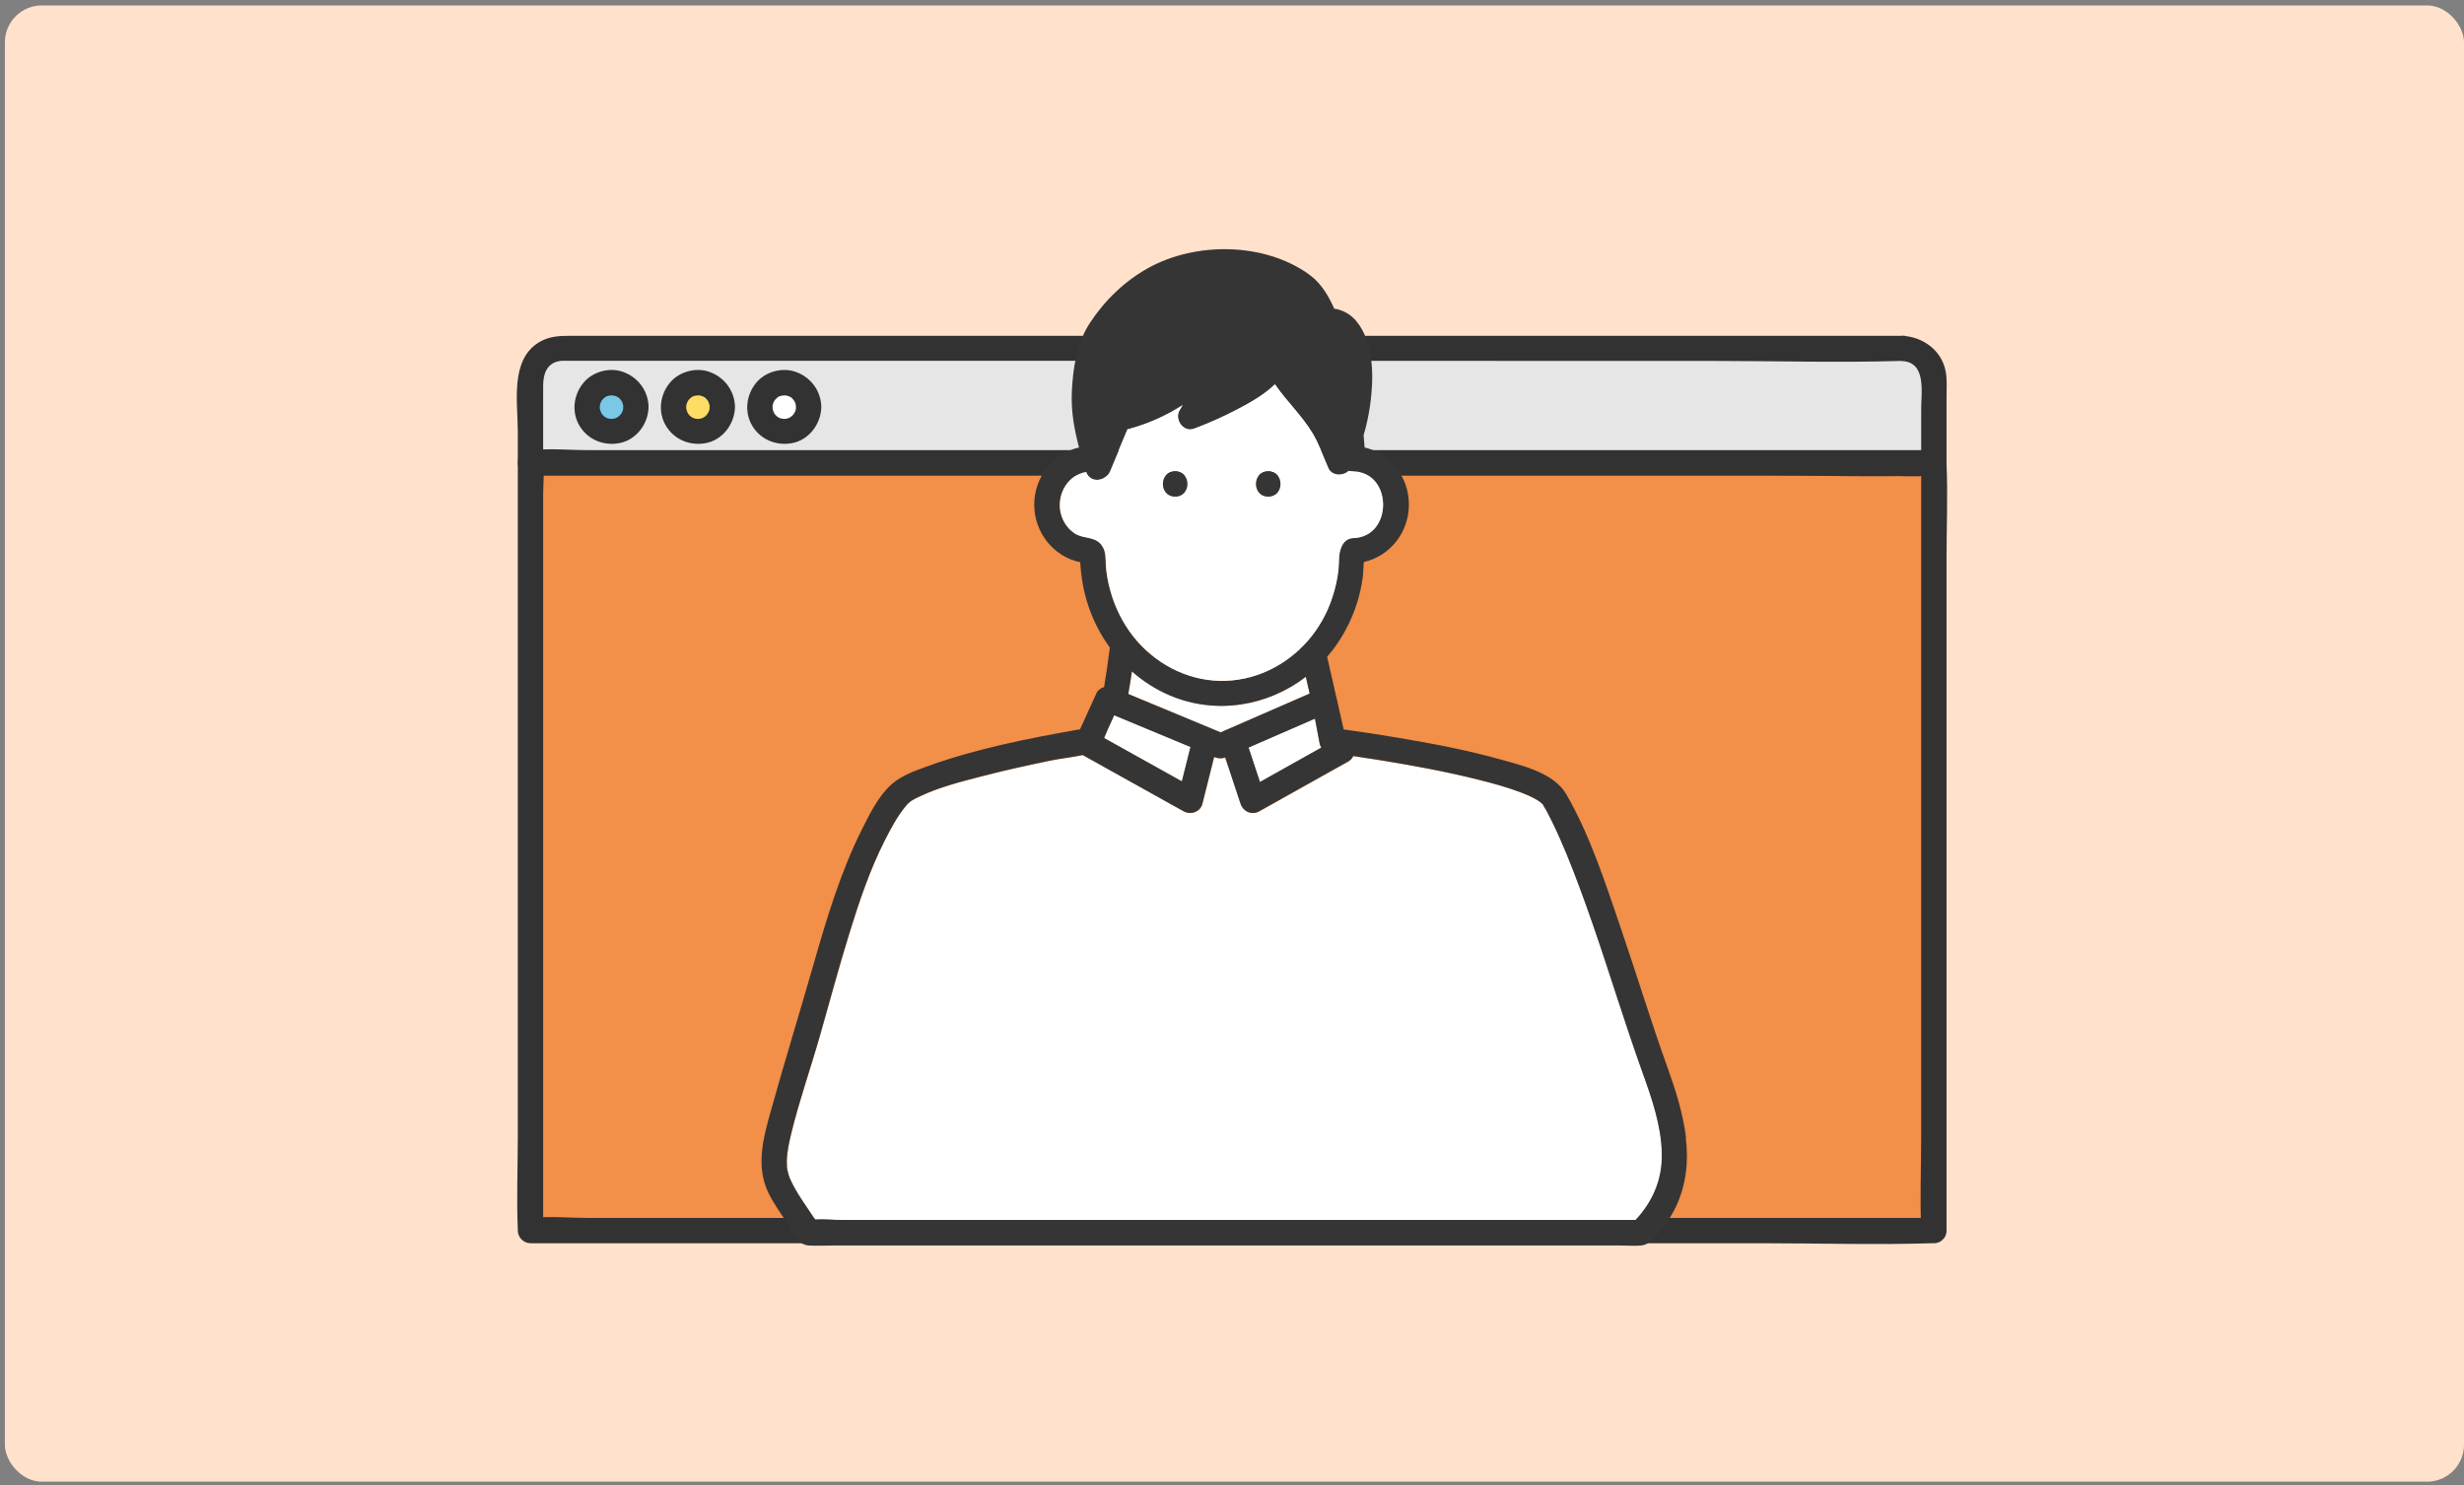 <svg width="267" height="161" viewBox="0 0 267 161" fill="none" xmlns="http://www.w3.org/2000/svg">
<rect x="0" y="0" width="267" height="161" fill="#808080" stroke="none"/>
<rect x="0.529" y="0.588" width="266.471" height="160" rx="4" fill="#FFE1CC"/>
<g clip-path="url(#clip0_11_3877)">
<path d="M209.563 50.159H57.483V133.382H209.563V50.159Z" fill="#F28F48"/>
<path d="M210.927 133.382V60.413C210.927 57.059 211.073 53.66 210.927 50.305C210.927 50.26 210.927 50.205 210.927 50.159C210.927 49.419 210.295 48.788 209.554 48.788H76.109C69.995 48.788 63.844 48.596 57.739 48.788C57.657 48.788 57.565 48.788 57.483 48.788C56.741 48.788 56.11 49.419 56.11 50.159V123.119C56.11 126.473 55.963 129.873 56.11 133.227C56.11 133.273 56.11 133.327 56.11 133.373C56.11 134.113 56.741 134.744 57.483 134.744H190.927C197.041 134.744 203.192 134.936 209.297 134.744C209.38 134.744 209.471 134.744 209.554 134.744C211.32 134.744 211.32 132.002 209.554 132.002H63.652C61.721 132.002 59.661 131.792 57.739 132.002C57.657 132.002 57.565 132.002 57.483 132.002L58.856 133.373V53.55C58.856 52.508 59.002 51.338 58.856 50.305C58.856 50.26 58.856 50.205 58.856 50.159L57.483 51.53H203.384C205.316 51.53 207.375 51.74 209.297 51.53C209.38 51.53 209.471 51.53 209.554 51.53L208.181 50.159V123.119C208.181 126.473 208.034 129.873 208.181 133.227C208.181 133.273 208.181 133.327 208.181 133.373C208.181 135.137 210.927 135.137 210.927 133.373V133.382Z" fill="#323232"/>
<path d="M206.121 37.766L60.915 37.73C59.021 37.73 57.483 39.265 57.483 41.157V50.159H209.563V41.193C209.563 39.301 208.025 37.766 206.131 37.766H206.121Z" fill="#E6E6E6"/>
<path d="M206.121 36.395C204.602 36.395 203.082 36.395 201.563 36.395C197.472 36.395 193.371 36.395 189.279 36.395C183.275 36.395 177.261 36.395 171.257 36.395C164.09 36.395 156.923 36.395 149.756 36.395C142.095 36.395 134.443 36.395 126.782 36.395C119.322 36.395 111.871 36.395 104.411 36.395C97.821 36.395 91.231 36.395 84.64 36.395C79.679 36.395 74.718 36.395 69.757 36.395H61.739C60.558 36.395 59.423 36.459 58.361 37.126C55.249 39.064 56.11 43.634 56.11 46.768V50.159C56.11 50.899 56.741 51.53 57.483 51.53H190.927C197.041 51.53 203.192 51.722 209.298 51.53C209.38 51.53 209.471 51.53 209.554 51.53C210.295 51.53 210.927 50.899 210.927 50.159V43.094C210.927 42.153 211.009 41.148 210.826 40.215C210.378 37.949 208.355 36.496 206.121 36.395C204.355 36.313 204.355 39.055 206.121 39.137C208.767 39.256 208.181 42.537 208.181 44.328V50.159L209.554 48.788H63.652C61.721 48.788 59.661 48.578 57.739 48.788C57.657 48.797 57.565 48.788 57.483 48.788L58.856 50.159V41.824C58.856 40.444 59.304 39.201 60.924 39.1C61.043 39.1 61.172 39.1 61.291 39.1C63.56 39.1 65.821 39.1 68.091 39.1C78.984 39.1 89.867 39.1 100.759 39.1C115.633 39.1 130.507 39.1 145.381 39.11C158.854 39.11 172.328 39.11 185.801 39.119C192.474 39.119 199.192 39.32 205.865 39.119C205.957 39.119 206.048 39.119 206.14 39.119C207.906 39.119 207.906 36.377 206.14 36.377L206.121 36.395Z" fill="#323232"/>
<path d="M68.897 44.127C68.897 45.59 67.716 46.769 66.252 46.769C64.787 46.769 63.606 45.59 63.606 44.127C63.606 42.665 64.787 41.486 66.252 41.486C67.716 41.486 68.897 42.665 68.897 44.127Z" fill="#78C8E6"/>
<path d="M67.524 44.127C67.524 44.2 67.524 44.273 67.524 44.347C67.524 44.575 67.542 44.2 67.542 44.2C67.561 44.292 67.487 44.456 67.46 44.548C67.442 44.602 67.423 44.694 67.387 44.749C67.387 44.749 67.551 44.42 67.442 44.612C67.368 44.73 67.304 44.849 67.231 44.968C67.094 45.178 67.423 44.767 67.295 44.877C67.249 44.913 67.222 44.968 67.176 45.005C67.149 45.041 67.112 45.069 67.075 45.105C66.984 45.187 66.819 45.251 67.139 45.069C67.039 45.123 66.947 45.197 66.847 45.261C66.81 45.279 66.764 45.306 66.728 45.325C66.508 45.443 67.066 45.215 66.764 45.306C66.654 45.343 66.535 45.379 66.426 45.398C66.288 45.425 66.206 45.379 66.544 45.389C66.49 45.389 66.426 45.398 66.362 45.398C66.243 45.398 66.114 45.398 65.995 45.389C65.812 45.379 66.371 45.462 66.114 45.398C66.041 45.379 65.977 45.37 65.904 45.352C65.84 45.334 65.766 45.306 65.703 45.288C65.584 45.251 65.602 45.178 65.84 45.343C65.748 45.279 65.629 45.242 65.538 45.178C65.492 45.151 65.446 45.114 65.391 45.078C65.245 44.986 65.657 45.315 65.483 45.142C65.391 45.05 65.3 44.931 65.199 44.849C65.409 45.023 65.355 45.069 65.291 44.959C65.254 44.904 65.217 44.849 65.181 44.785C65.153 44.749 65.135 44.703 65.117 44.666C65.053 44.548 65.053 44.392 65.135 44.74C65.108 44.63 65.053 44.52 65.025 44.401C65.016 44.356 65.007 44.31 64.998 44.264C64.943 44.008 65.025 44.63 64.998 44.31C64.998 44.2 64.998 44.091 64.998 43.981C64.998 43.853 65.08 43.67 64.979 44.054C64.989 44.008 64.998 43.963 65.007 43.917C65.034 43.798 65.071 43.689 65.108 43.579C65.19 43.323 64.952 43.88 65.08 43.652C65.117 43.588 65.144 43.533 65.181 43.469C65.208 43.423 65.245 43.369 65.272 43.323C65.346 43.204 65.437 43.213 65.199 43.405C65.281 43.332 65.355 43.232 65.437 43.158C65.474 43.131 65.657 42.985 65.455 43.131C65.254 43.286 65.446 43.14 65.483 43.113C65.574 43.049 65.739 42.921 65.849 42.912C65.849 42.912 65.501 43.04 65.712 42.967C65.776 42.948 65.849 42.921 65.913 42.903C65.986 42.884 66.343 42.82 66.078 42.857C65.812 42.893 66.224 42.857 66.297 42.857C66.362 42.857 66.416 42.857 66.481 42.857C66.746 42.866 66.16 42.793 66.398 42.848C66.535 42.884 66.673 42.921 66.81 42.957C67.048 43.04 66.563 42.82 66.709 42.912C66.773 42.957 66.856 42.985 66.92 43.031C66.956 43.058 67.002 43.076 67.039 43.104C66.874 42.939 67.332 43.305 67.039 43.104C67.121 43.186 67.204 43.268 67.286 43.35C67.469 43.533 67.103 43.067 67.24 43.286C67.277 43.341 67.313 43.396 67.35 43.46C67.387 43.524 67.414 43.579 67.451 43.643C67.57 43.853 67.341 43.332 67.423 43.57C67.469 43.707 67.506 43.835 67.533 43.981C67.561 44.1 67.506 44.155 67.515 43.826C67.515 43.917 67.533 44.018 67.533 44.118C67.542 44.831 68.156 45.526 68.906 45.489C69.638 45.453 70.288 44.886 70.279 44.118C70.252 42.391 69.181 40.928 67.57 40.325C66.087 39.768 64.238 40.261 63.231 41.477C62.142 42.793 61.904 44.657 62.801 46.156C63.698 47.655 65.409 48.34 67.094 48.03C68.943 47.701 70.252 45.937 70.279 44.109C70.288 43.396 69.638 42.702 68.906 42.738C68.156 42.775 67.542 43.341 67.533 44.109L67.524 44.127Z" fill="#323232"/>
<path d="M78.26 44.127C78.26 45.59 77.08 46.769 75.615 46.769C74.151 46.769 72.97 45.59 72.97 44.127C72.97 42.665 74.151 41.486 75.615 41.486C77.08 41.486 78.26 42.665 78.26 44.127Z" fill="#FFDC64"/>
<path d="M76.888 44.127C76.888 44.2 76.888 44.273 76.888 44.347C76.888 44.575 76.906 44.2 76.906 44.2C76.924 44.292 76.851 44.456 76.823 44.548C76.805 44.602 76.787 44.694 76.75 44.749C76.75 44.749 76.915 44.42 76.805 44.612C76.732 44.73 76.668 44.849 76.595 44.968C76.457 45.178 76.787 44.767 76.659 44.877C76.613 44.913 76.585 44.968 76.54 45.005C76.512 45.041 76.476 45.069 76.439 45.105C76.347 45.187 76.183 45.251 76.503 45.069C76.402 45.123 76.311 45.197 76.21 45.261C76.174 45.279 76.128 45.306 76.091 45.325C75.871 45.443 76.43 45.215 76.128 45.306C76.018 45.343 75.899 45.379 75.789 45.398C75.652 45.425 75.569 45.379 75.908 45.389C75.853 45.389 75.789 45.398 75.725 45.398C75.606 45.398 75.478 45.398 75.359 45.389C75.176 45.379 75.734 45.462 75.478 45.398C75.405 45.379 75.341 45.37 75.267 45.352C75.203 45.334 75.13 45.306 75.066 45.288C74.947 45.251 74.965 45.178 75.203 45.343C75.112 45.279 74.993 45.242 74.901 45.178C74.856 45.151 74.81 45.114 74.755 45.078C74.608 44.986 75.02 45.315 74.846 45.142C74.755 45.05 74.663 44.931 74.563 44.849C74.773 45.023 74.718 45.069 74.654 44.959C74.618 44.904 74.572 44.849 74.544 44.785C74.517 44.749 74.499 44.703 74.48 44.666C74.416 44.548 74.416 44.392 74.499 44.74C74.471 44.63 74.416 44.52 74.389 44.401C74.379 44.356 74.37 44.31 74.361 44.264C74.306 44.008 74.389 44.63 74.361 44.31C74.361 44.2 74.361 44.091 74.361 43.981C74.361 43.853 74.444 43.67 74.343 44.054C74.352 44.008 74.361 43.963 74.37 43.917C74.398 43.798 74.434 43.689 74.471 43.579C74.553 43.323 74.315 43.88 74.444 43.652C74.48 43.588 74.508 43.533 74.544 43.469C74.572 43.423 74.608 43.369 74.636 43.323C74.709 43.204 74.8 43.213 74.563 43.405C74.645 43.332 74.718 43.232 74.8 43.158C74.837 43.131 75.02 42.985 74.819 43.131C74.618 43.286 74.81 43.14 74.846 43.113C74.938 43.049 75.103 42.921 75.212 42.912C75.212 42.912 74.865 43.04 75.075 42.967C75.139 42.948 75.212 42.921 75.276 42.903C75.35 42.884 75.707 42.82 75.441 42.857C75.176 42.893 75.588 42.857 75.661 42.857C75.725 42.857 75.78 42.857 75.844 42.857C76.109 42.866 75.524 42.793 75.762 42.848C75.899 42.884 76.036 42.921 76.174 42.957C76.421 43.04 75.926 42.82 76.073 42.912C76.137 42.957 76.219 42.985 76.283 43.031C76.32 43.058 76.366 43.076 76.402 43.104C76.238 42.939 76.695 43.305 76.402 43.104C76.485 43.186 76.567 43.268 76.65 43.35C76.832 43.533 76.466 43.067 76.604 43.286C76.64 43.341 76.677 43.396 76.713 43.46C76.75 43.524 76.778 43.579 76.814 43.643C76.933 43.853 76.704 43.332 76.787 43.57C76.832 43.707 76.869 43.835 76.897 43.981C76.924 44.1 76.869 44.155 76.878 43.826C76.878 43.917 76.897 44.018 76.897 44.118C76.906 44.831 77.519 45.526 78.27 45.489C79.002 45.453 79.652 44.886 79.643 44.118C79.615 42.391 78.544 40.928 76.933 40.325C75.45 39.768 73.602 40.261 72.595 41.477C71.505 42.793 71.267 44.657 72.164 46.156C73.061 47.655 74.773 48.34 76.457 48.03C78.306 47.701 79.615 45.937 79.643 44.109C79.652 43.396 79.002 42.702 78.27 42.738C77.519 42.775 76.906 43.341 76.897 44.109L76.888 44.127Z" fill="#323232"/>
<path d="M87.615 44.127C87.615 45.59 86.434 46.769 84.97 46.769C83.505 46.769 82.325 45.59 82.325 44.127C82.325 42.665 83.505 41.486 84.97 41.486C86.434 41.486 87.615 42.665 87.615 44.127Z" fill="white"/>
<path d="M86.242 44.127C86.242 44.2 86.242 44.273 86.242 44.347C86.242 44.575 86.26 44.2 86.26 44.2C86.279 44.292 86.206 44.456 86.178 44.548C86.16 44.602 86.141 44.694 86.105 44.749C86.105 44.749 86.27 44.42 86.16 44.612C86.087 44.73 86.022 44.849 85.949 44.968C85.812 45.178 86.141 44.767 86.013 44.877C85.968 44.913 85.94 44.968 85.894 45.005C85.867 45.041 85.83 45.069 85.794 45.105C85.702 45.187 85.537 45.251 85.858 45.069C85.757 45.123 85.665 45.197 85.565 45.261C85.528 45.279 85.483 45.306 85.446 45.325C85.226 45.443 85.784 45.215 85.483 45.306C85.373 45.343 85.254 45.379 85.144 45.398C85.007 45.425 84.924 45.379 85.263 45.389C85.208 45.389 85.144 45.398 85.08 45.398C84.952 45.398 84.833 45.398 84.714 45.389C84.531 45.379 85.089 45.462 84.833 45.398C84.759 45.379 84.695 45.37 84.622 45.352C84.558 45.334 84.485 45.306 84.421 45.288C84.302 45.251 84.32 45.178 84.558 45.343C84.466 45.279 84.347 45.242 84.256 45.178C84.21 45.151 84.164 45.114 84.109 45.078C83.963 44.986 84.375 45.315 84.201 45.142C84.109 45.05 84.018 44.931 83.917 44.849C84.128 45.023 84.073 45.069 84.009 44.959C83.972 44.904 83.936 44.849 83.899 44.785C83.871 44.749 83.853 44.703 83.835 44.666C83.771 44.548 83.771 44.392 83.853 44.74C83.826 44.63 83.771 44.52 83.743 44.401C83.734 44.356 83.725 44.31 83.716 44.264C83.661 44.008 83.743 44.63 83.716 44.31C83.716 44.2 83.716 44.091 83.716 43.981C83.716 43.853 83.798 43.67 83.698 44.054C83.707 44.008 83.716 43.963 83.725 43.917C83.752 43.798 83.789 43.689 83.826 43.579C83.908 43.323 83.67 43.88 83.798 43.652C83.835 43.588 83.862 43.533 83.899 43.469C83.926 43.423 83.963 43.369 83.99 43.323C84.064 43.204 84.155 43.213 83.917 43.405C84 43.332 84.073 43.232 84.155 43.158C84.192 43.131 84.375 42.985 84.174 43.131C83.972 43.286 84.164 43.14 84.201 43.113C84.293 43.049 84.457 42.921 84.567 42.912C84.567 42.912 84.219 43.04 84.43 42.967C84.494 42.948 84.567 42.921 84.631 42.903C84.704 42.884 85.061 42.82 84.796 42.857C84.531 42.893 84.942 42.857 85.016 42.857C85.08 42.857 85.135 42.857 85.199 42.857C85.464 42.866 84.878 42.793 85.116 42.848C85.254 42.884 85.391 42.921 85.528 42.957C85.775 43.04 85.281 42.82 85.428 42.912C85.492 42.957 85.574 42.985 85.638 43.031C85.675 43.058 85.721 43.076 85.757 43.104C85.592 42.939 86.05 43.305 85.757 43.104C85.84 43.186 85.922 43.268 86.004 43.35C86.187 43.533 85.821 43.067 85.958 43.286C85.995 43.341 86.032 43.396 86.068 43.46C86.105 43.524 86.132 43.579 86.169 43.643C86.288 43.853 86.059 43.332 86.141 43.57C86.187 43.707 86.224 43.835 86.251 43.981C86.279 44.1 86.224 44.155 86.233 43.826C86.233 43.917 86.251 44.018 86.251 44.118C86.26 44.831 86.874 45.526 87.624 45.489C88.357 45.453 89.007 44.886 88.997 44.118C88.97 42.391 87.899 40.928 86.288 40.325C84.805 39.768 82.956 40.261 81.949 41.477C80.86 42.793 80.622 44.657 81.519 46.156C82.416 47.655 84.128 48.34 85.812 48.03C87.661 47.701 88.97 45.937 88.997 44.109C89.007 43.396 88.357 42.702 87.624 42.738C86.874 42.775 86.26 43.341 86.251 44.109L86.242 44.127Z" fill="#323232"/>
<path d="M141.921 75.174C141.784 74.57 141.646 73.967 141.509 73.355C137.363 76.526 131.798 77.495 126.782 75.375C125.271 74.735 123.88 73.849 122.663 72.77C122.544 73.583 122.406 74.397 122.269 75.21C125.601 76.599 128.942 77.989 132.273 79.369C135.486 77.97 138.699 76.563 141.921 75.165V75.174Z" fill="white"/>
<path d="M172.547 100.024C171.696 97.565 170.799 95.116 169.82 92.703C169.335 91.506 168.813 90.327 168.245 89.166C168.044 88.755 167.843 88.353 167.632 87.951C167.568 87.823 167.184 87.229 167.211 87.21C166.726 86.708 165.783 86.269 164.932 85.94C163.385 85.346 161.774 84.907 160.163 84.505C156.657 83.628 153.088 82.97 149.518 82.394C148.566 82.239 147.605 82.101 146.653 81.955C146.552 82.193 146.369 82.403 146.076 82.567C145.674 82.796 145.271 83.024 144.859 83.244C142.058 84.816 139.257 86.388 136.456 87.951C135.651 88.398 134.717 87.978 134.443 87.128C133.884 85.456 133.326 83.783 132.777 82.111C132.493 82.202 132.209 82.239 131.88 82.156C131.779 82.129 131.678 82.092 131.578 82.056C131.157 83.746 130.726 85.437 130.305 87.128C130.086 88.005 129.042 88.371 128.292 87.951C127.834 87.695 127.386 87.448 126.928 87.192C123.733 85.41 120.539 83.628 117.335 81.846C116.209 82.092 115.01 82.202 113.921 82.43C111.386 82.951 108.869 83.509 106.361 84.158C104.146 84.734 101.848 85.309 99.77 86.287C98.983 86.653 98.626 86.836 98.196 87.338C97.253 88.462 96.53 89.833 95.871 91.131C94.242 94.357 93.088 97.803 92.027 101.248C90.901 104.904 89.912 108.596 88.86 112.27C87.853 115.789 86.636 119.253 85.766 122.808C85.519 123.813 85.281 124.837 85.272 125.879C85.272 126.363 85.29 126.656 85.354 126.912C85.391 127.076 85.436 127.25 85.491 127.414C85.51 127.478 85.601 127.716 85.61 127.743C86.297 129.315 87.395 130.741 88.338 132.194C89.308 132.139 90.343 132.24 91.285 132.24H177.27C179.128 130.238 180.154 127.853 180.108 125.056C180.053 122.022 179.019 119.061 178.003 116.237C176.071 110.872 174.433 105.416 172.566 100.033L172.547 100.024Z" fill="white"/>
<path d="M129.006 80.959C126.251 79.816 123.495 78.665 120.74 77.522C120.484 78.08 120.228 78.638 119.981 79.195C119.871 79.442 119.77 79.716 119.651 79.99C119.788 80.063 119.926 80.145 120.063 80.219C122.736 81.708 125.408 83.198 128.081 84.688C128.392 83.445 128.704 82.202 129.015 80.959H129.006Z" fill="white"/>
<path d="M136.53 84.752C138.745 83.509 140.96 82.266 143.184 81.023C143.092 80.904 143.028 80.767 143.001 80.603C142.827 79.698 142.653 78.793 142.488 77.888L139.111 79.36C137.839 79.917 136.566 80.466 135.294 81.023C135.706 82.266 136.118 83.509 136.53 84.752Z" fill="white"/>
<path d="M182.698 123.302C182.369 120.615 181.536 118.037 180.621 115.497C178.854 110.58 177.335 105.571 175.641 100.627C173.975 95.746 172.328 90.601 169.737 86.104C168.392 83.765 165.005 82.988 162.598 82.312C158.946 81.288 155.202 80.584 151.468 79.954C149.518 79.625 147.559 79.323 145.6 79.058C145.344 77.952 145.097 76.846 144.85 75.74C144.85 75.695 144.832 75.649 144.822 75.603C144.822 75.585 144.813 75.576 144.804 75.558C144.475 74.095 144.136 72.642 143.806 71.18C144.017 70.933 144.227 70.686 144.429 70.421C145.555 68.941 146.415 67.287 146.992 65.523C147.312 64.554 147.532 63.567 147.669 62.561C147.742 62.05 147.724 61.456 147.788 60.907C150.626 60.277 152.667 57.699 152.667 54.692C152.667 51.686 150.671 49.163 147.87 48.496C147.825 48.048 147.788 47.609 147.761 47.162C148.365 45.133 148.667 43.003 148.694 40.956C148.731 38.05 147.852 33.946 144.575 33.453C143.999 32.127 143.221 30.829 142.113 29.943C142.067 29.906 142.031 29.888 141.985 29.861C141.939 29.815 141.893 29.769 141.839 29.733C136.978 26.26 129.601 26.196 124.457 29.029C121.885 30.446 119.706 32.557 118.104 34.997C116.676 37.172 116.265 39.905 116.146 42.455C116.045 44.584 116.411 46.531 116.924 48.496C114.104 49.145 112.072 51.704 112.072 54.702C112.072 57.699 114.159 60.34 117.052 60.935C117.07 61.209 117.088 61.483 117.116 61.748C117.207 62.671 117.354 63.585 117.583 64.481C117.994 66.089 118.653 67.652 119.514 69.069C119.752 69.453 119.999 69.818 120.264 70.184C120.081 71.609 119.88 73.035 119.642 74.461C119.294 74.571 118.965 74.799 118.837 75.082C118.232 76.398 117.637 77.724 117.033 79.04C111.432 80.027 105.711 81.151 100.365 83.098C99.084 83.564 97.693 84.066 96.649 84.971C95.249 86.178 94.279 88.142 93.464 89.76C91.102 94.44 89.583 99.53 88.146 104.548C86.636 109.812 85.025 115.049 83.551 120.322C82.718 123.274 81.858 126.427 83.286 129.325C83.89 130.558 84.741 131.683 85.473 132.843C86.05 133.748 86.462 134.927 87.67 134.991C88.494 135.037 89.327 134.991 90.15 134.991H175.632C176.337 134.991 177.078 135.055 177.783 134.991C178.36 134.936 178.643 134.726 179.065 134.324C180.117 133.3 181.023 132.039 181.637 130.714C182.717 128.392 182.991 125.852 182.671 123.329L182.698 123.302ZM177.252 132.222H91.267C90.324 132.222 89.29 132.121 88.32 132.176C87.377 130.723 86.279 129.297 85.592 127.725C85.592 127.698 85.492 127.46 85.473 127.396C85.427 127.232 85.373 127.067 85.336 126.893C85.272 126.638 85.254 126.345 85.254 125.861C85.272 124.819 85.51 123.795 85.748 122.79C86.617 119.235 87.844 115.771 88.842 112.252C89.894 108.578 90.874 104.886 92.009 101.23C93.07 97.785 94.224 94.339 95.853 91.113C96.512 89.815 97.235 88.444 98.178 87.32C98.608 86.808 98.965 86.635 99.752 86.269C101.83 85.291 104.137 84.715 106.342 84.139C108.841 83.491 111.368 82.933 113.903 82.412C114.992 82.193 116.191 82.074 117.317 81.827C120.512 83.609 123.706 85.392 126.91 87.174C127.367 87.43 127.816 87.676 128.273 87.932C129.033 88.353 130.068 87.987 130.287 87.11C130.708 85.419 131.138 83.728 131.559 82.037C131.66 82.074 131.761 82.111 131.862 82.138C132.191 82.22 132.484 82.184 132.759 82.092C133.317 83.765 133.875 85.437 134.424 87.11C134.708 87.951 135.642 88.38 136.438 87.932C139.239 86.36 142.04 84.788 144.841 83.225C145.243 82.997 145.646 82.769 146.058 82.549C146.342 82.385 146.534 82.174 146.635 81.937C147.587 82.083 148.548 82.22 149.5 82.376C153.069 82.96 156.63 83.609 160.145 84.487C161.756 84.889 163.367 85.328 164.914 85.922C165.765 86.251 166.717 86.689 167.193 87.192C167.165 87.21 167.55 87.804 167.614 87.932C167.824 88.335 168.026 88.737 168.227 89.148C168.795 90.309 169.307 91.497 169.801 92.685C170.79 95.098 171.678 97.547 172.529 100.005C174.396 105.389 176.044 110.845 177.966 116.21C178.982 119.034 180.016 121.995 180.071 125.029C180.126 127.826 179.101 130.202 177.234 132.213L177.252 132.222ZM114.873 55.296C114.58 53.386 115.779 51.457 117.683 51.137C118.141 52.426 119.807 52.17 120.283 51.037C120.905 49.538 121.537 48.039 122.159 46.54C124.264 45.983 126.315 45.096 128.136 43.908C128.026 44.091 127.917 44.273 127.807 44.456C127.221 45.425 128.209 46.887 129.354 46.467C130.937 45.882 132.493 45.188 133.985 44.411C135.34 43.698 136.951 42.82 138.141 41.651C139.404 43.487 141.07 45.032 142.223 46.961C142.928 48.121 143.385 49.51 143.944 50.744C144.319 51.567 145.509 51.594 146.104 51.018C146.232 51.055 146.369 51.064 146.507 51.055C146.562 51.055 146.607 51.073 146.653 51.073C150.928 51.219 150.928 58.165 146.653 58.312C145.985 58.339 145.564 58.732 145.326 59.317C145.015 60.085 145.115 60.916 145.024 61.73C144.914 62.772 144.676 63.795 144.346 64.782C143.788 66.482 142.882 68.1 141.701 69.443C139.285 72.204 135.834 73.876 132.136 73.785C128.475 73.702 125.061 71.829 122.8 68.986C121.647 67.524 120.804 65.824 120.31 64.033C120.054 63.119 119.88 62.187 119.816 61.236C119.752 60.386 119.843 59.664 119.276 58.979C118.525 58.083 117.345 58.412 116.402 57.782C115.56 57.215 115.011 56.283 114.855 55.286L114.873 55.296ZM128.072 84.688C125.399 83.198 122.727 81.708 120.054 80.219C119.917 80.146 119.779 80.063 119.642 79.99C119.761 79.716 119.862 79.433 119.972 79.195C120.228 78.638 120.484 78.08 120.731 77.523C123.486 78.665 126.241 79.817 128.997 80.959C128.685 82.202 128.374 83.445 128.063 84.688H128.072ZM135.294 81.023C136.566 80.466 137.839 79.917 139.111 79.36L142.488 77.888C142.662 78.793 142.836 79.698 143.001 80.603C143.028 80.767 143.092 80.904 143.184 81.023C140.969 82.266 138.754 83.509 136.53 84.752C136.118 83.509 135.706 82.266 135.294 81.023ZM122.653 72.77C123.88 73.849 125.262 74.735 126.772 75.375C131.788 77.495 137.353 76.526 141.5 73.355C141.637 73.958 141.774 74.561 141.912 75.174C138.699 76.572 135.486 77.98 132.264 79.378C128.933 77.989 125.592 76.6 122.26 75.219C122.397 74.406 122.534 73.593 122.653 72.779V72.77Z" fill="#353535"/>
<path d="M119.834 61.245C119.898 62.196 120.072 63.128 120.329 64.042C120.823 65.833 121.665 67.533 122.818 68.996C125.079 71.847 128.484 73.712 132.154 73.794C135.852 73.876 139.303 72.213 141.72 69.453C142.9 68.109 143.806 66.491 144.365 64.791C144.694 63.804 144.932 62.772 145.042 61.739C145.125 60.925 145.024 60.094 145.344 59.326C145.582 58.741 146.003 58.339 146.671 58.321C150.946 58.175 150.946 51.229 146.671 51.082C146.616 51.082 146.571 51.073 146.525 51.064C146.388 51.064 146.25 51.064 146.122 51.028C145.527 51.603 144.337 51.576 143.962 50.753C143.404 49.51 142.937 48.13 142.241 46.97C141.079 45.05 139.413 43.497 138.159 41.66C136.969 42.83 135.367 43.716 134.003 44.42C132.511 45.197 130.955 45.9 129.372 46.476C128.228 46.897 127.23 45.425 127.825 44.465C127.935 44.283 128.045 44.1 128.155 43.917C126.333 45.105 124.283 45.992 122.177 46.549C121.555 48.048 120.923 49.547 120.301 51.046C119.825 52.188 118.159 52.435 117.702 51.146C115.798 51.466 114.608 53.395 114.892 55.305C115.038 56.301 115.596 57.233 116.438 57.8C117.381 58.44 118.562 58.101 119.313 58.997C119.88 59.673 119.798 60.404 119.853 61.255L119.834 61.245ZM137.427 51.082C139.193 51.082 139.193 53.824 137.427 53.824C135.66 53.824 135.66 51.082 137.427 51.082ZM127.34 51.082C129.106 51.082 129.106 53.824 127.34 53.824C125.573 53.824 125.573 51.082 127.34 51.082Z" fill="white"/>
<path d="M137.427 53.824C139.193 53.824 139.193 51.082 137.427 51.082C135.66 51.082 135.66 53.824 137.427 53.824Z" fill="#353535"/>
<path d="M127.34 53.824C129.106 53.824 129.106 51.082 127.34 51.082C125.573 51.082 125.573 53.824 127.34 53.824Z" fill="#353535"/>
</g>
<defs>
<clipPath id="clip0_11_3877">
<rect width="155" height="108" fill="white" transform="translate(56 27)"/>
</clipPath>
</defs>
</svg>
